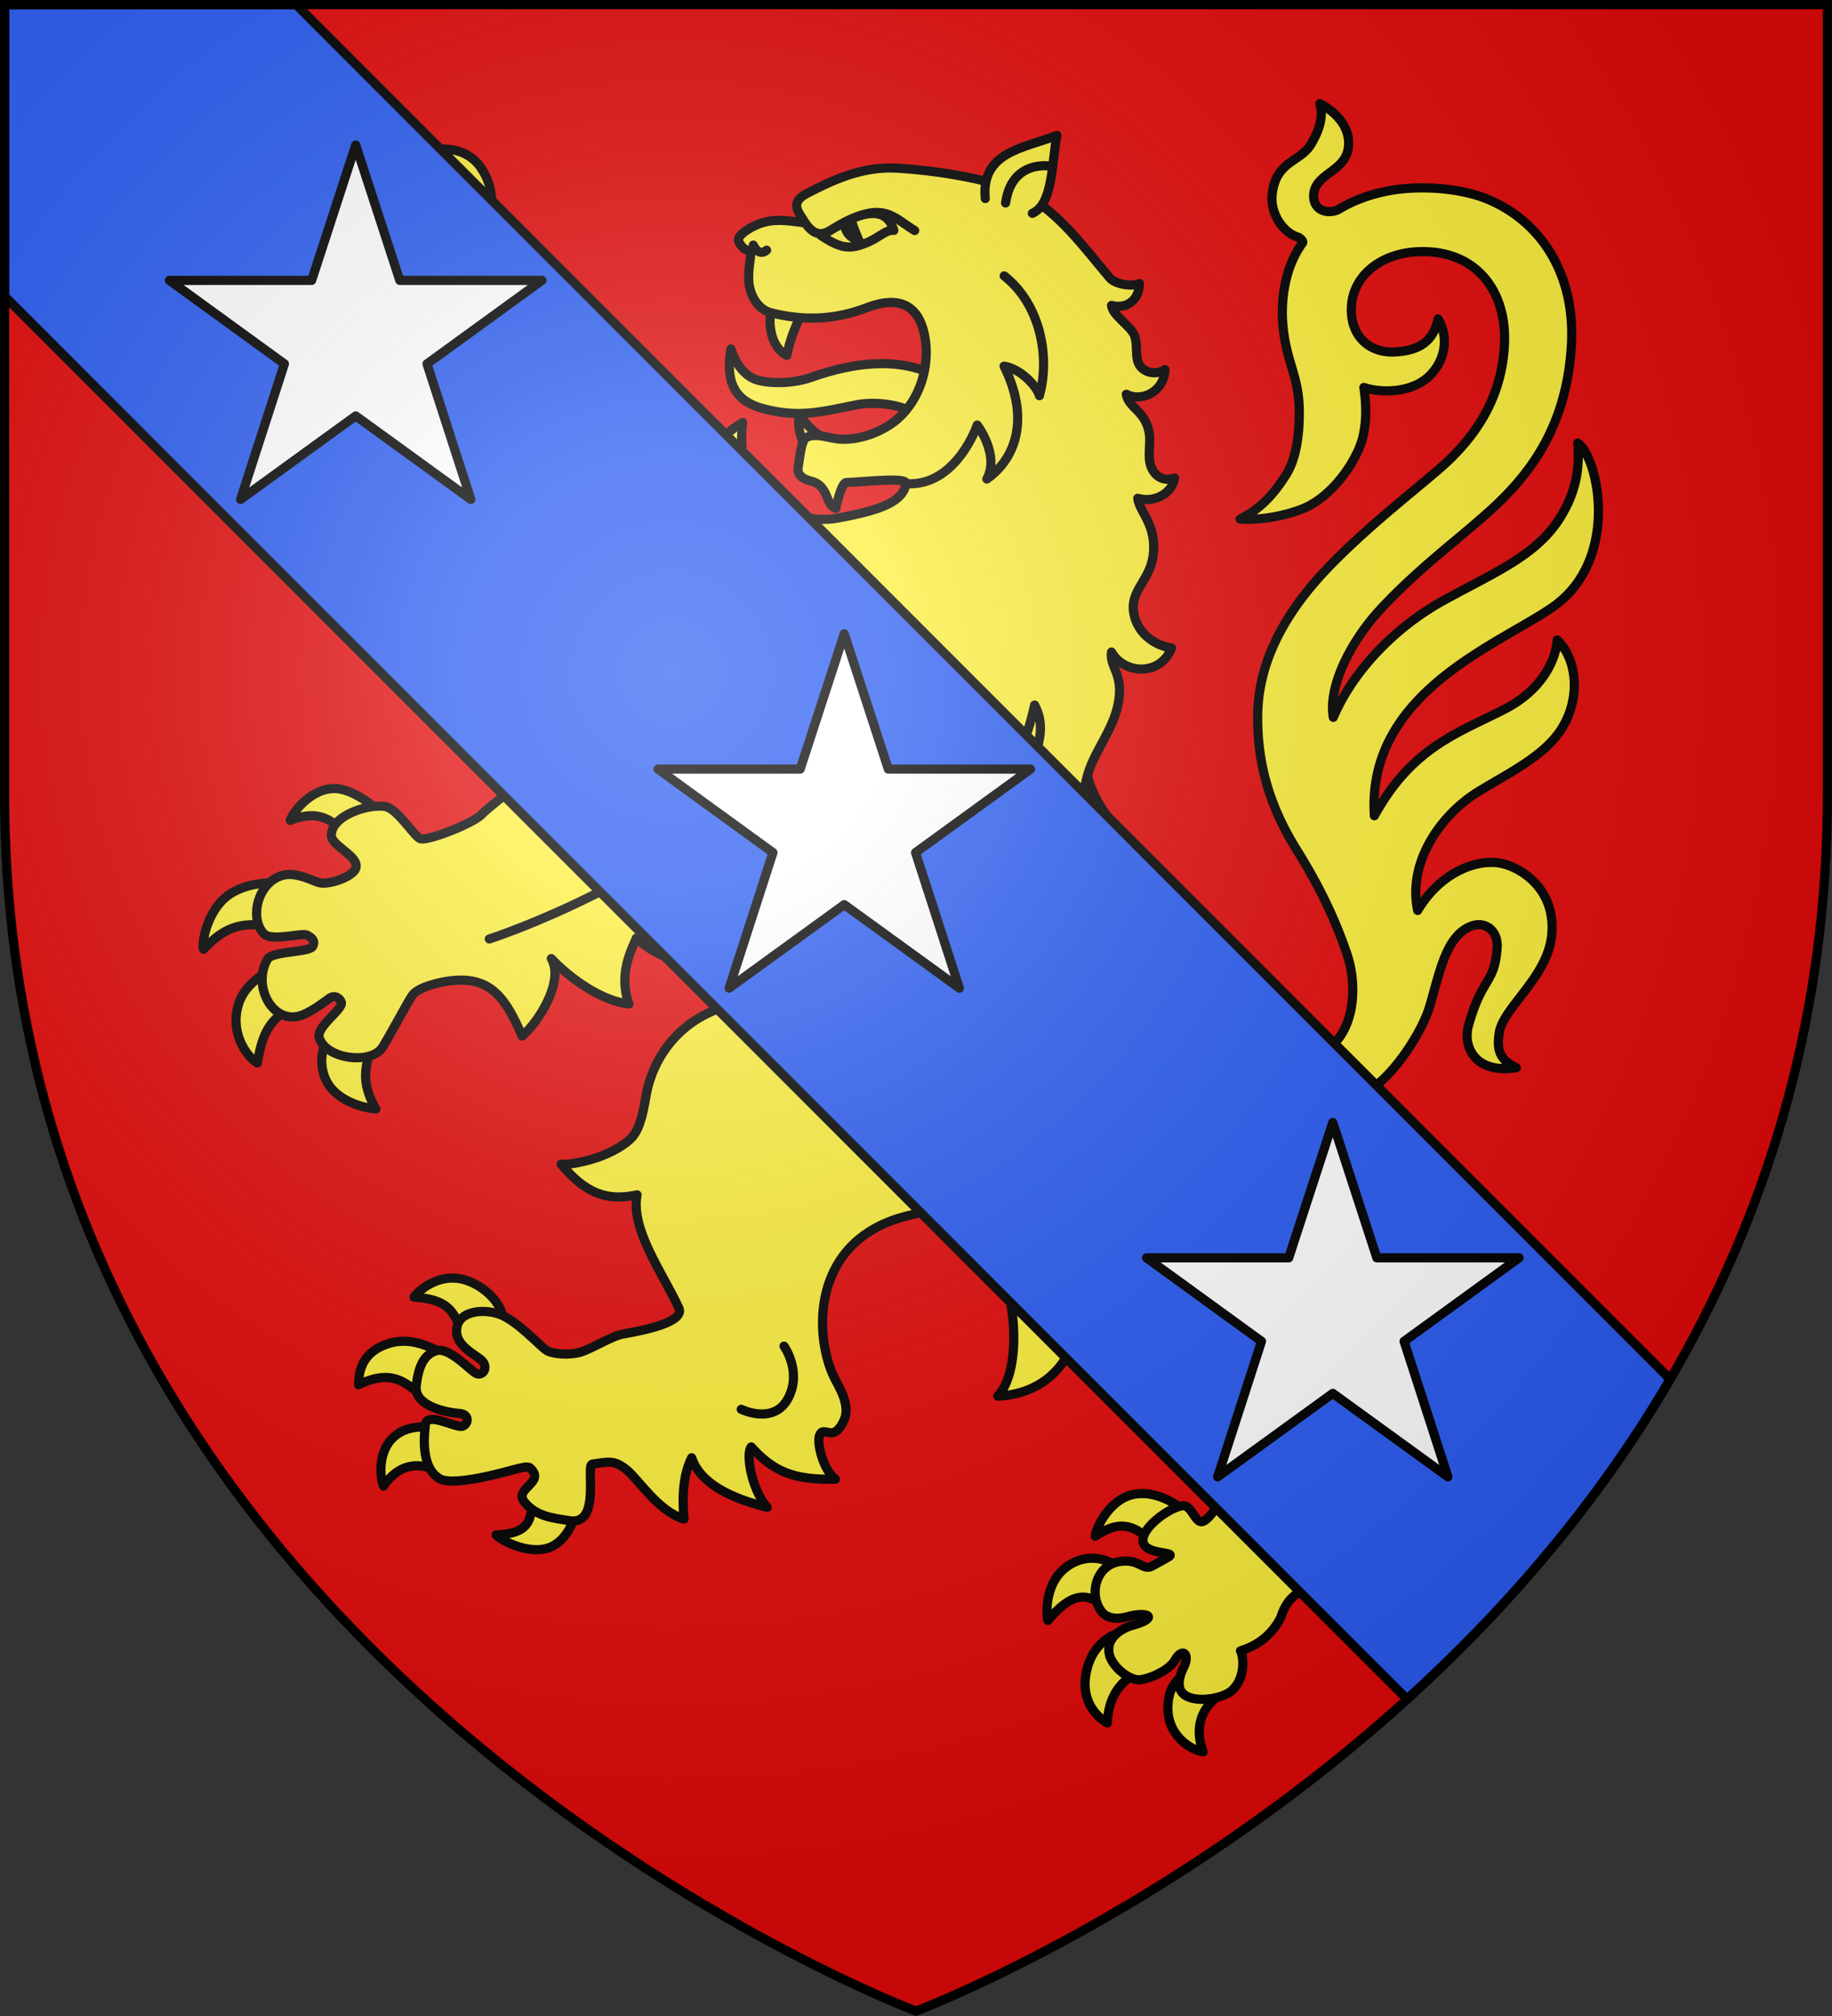 <svg xmlns="http://www.w3.org/2000/svg" xmlns:xlink="http://www.w3.org/1999/xlink" width="600" height="660" viewBox="-300 -300 600 660"><rect x="-300" y="-300" width="600" height="660" fill="#333333" stroke="none"/><radialGradient id="b" cx="-80" cy="-80" r="405" gradientUnits="userSpaceOnUse"><stop offset="0" stop-color="#fff" stop-opacity=".31"/><stop offset=".19" stop-color="#fff" stop-opacity=".25"/><stop offset=".6" stop-color="#6b6b6b" stop-opacity=".125"/><stop offset="1" stop-opacity=".125"/></radialGradient><path fill="#e20909" d="M-298.5-298.5h597v258.543C298.5 246.291 0 358.5 0 358.5S-298.5 246.291-298.5-39.957z"/><g fill="#fcef3c" stroke="#000" stroke-linecap="round" stroke-linejoin="round" stroke-width="3"><g fill-rule="evenodd"><path d="M-190.691-41.842c-6.672.061-12.817 6.552-14.242 10.42 7.207-2.862 12.14-1.53 16.321 2.849l10.69-7.516s-5.694-4.973-11.428-5.689a10.07 10.07 0 0 0-1.341-.064zm-20.065 30.877c-3.63.02-9.34.627-13.982 3.71-7.278 4.831-9.31 15.806-8.6 18.007 7.167-7.446 12.588-9.651 25.874-6.862l.306-14.674s-1.42-.193-3.598-.181zm3.36 26.791s-11.663 3.726-14.489 12.977c-3.014 9.867 3.276 17.64 6.175 19.17 1.286-6.904 2.808-16.797 16.362-19.522zm17.05 18.832c-2.076 4.023-5.87 10.057-3.545 17.28 2.832 8.797 13.883 10.893 17 11.108-5.381-9.18-3.669-15.583.672-24.463zm264.738 154.32c-.987-.02-1.977.042-2.997.23-7.429 1.372-12.187 10.138-12.705 13.693 7.182-4.611 12.004-4.958 19.676 2.964 2.448-2.878 6.096-6.835 9.764-10.835-.967-1.21-6.826-5.906-13.738-6.052zm-16.067 21.178c-2.192-.106-4.693.32-7.215 1.682-9.404 5.075-8.395 17.154-7.915 18.665 8.343-9.865 13.897-9.788 21.02-1.946l1.426-15.562c-.83-1.03-3.663-2.66-7.316-2.839zm9.84 24.024s-9.436 1.145-12.186 12.424c-2.747 11.266 4.734 16.388 6.707 17.443.299-8.66 4.603-15.874 14.923-18.154zm21.073 13.011c-2.265 1.636-6.936 4.063-6.723 12.499.228 9.073 8.098 13.441 11.529 13.81-3.168-8.494-.086-14.788 5.472-18.635zM-151.85 118.414c-6.992.028-11.97 5.232-12.55 6.249 12.845.84 13.454 5.896 16.905 14.89 4.898-3.558 9.22-6.608 12.05-8.245.249-2.076-2.847-8.2-10.122-11.485-2.224-1.005-4.325-1.417-6.283-1.409zm-15.659 20.7c-1.427-.027-2.88.111-4.347.502-10.725 2.857-10.57 11.025-10.722 13.742 11.876-5.774 16.24.001 23.118 5.706l5.776-14.934c-2.12-1.48-7.64-4.898-13.824-5.016zm14.821 29.779s-9.398-3.866-16.267.05c-7.406 4.223-6.836 14.158-5.43 17.571 6.294-9.212 14.528-7.44 20.677-3.111zm26.357 19.111c1.934 12.074-2.856 14.006-11.2 14.524 2.832 2.598 12.314 6.923 18.592 3.608 6.898-3.642 8.655-14.452 7.97-14.726zm-64.465-440.519c-9.878-.06-15.418 7.505-16.894 10.26 17.611-2.218 15.958 2.9 18.927 13.416l15.382-5.995c-1.242-5.519-3.436-14.482-11.485-16.8-2.13-.613-4.101-.87-5.93-.881zm36.993 1.352c-3.316-.148-6.59.722-8.972 2.37 6.815 2.626 10.533 5.642 6.811 16.928l12.81 8.989c3.347-3.85 6.984-12.749.676-22.174-2.7-4.034-7.06-5.922-11.325-6.113zm-58.854 22.001c-5.89-.325-13.051 3.291-16.314 17.631 15.637-11.202 15.42-.03 22.917 7.624l10.814-17.402s-5.788-4.327-13.59-7.086a13.861 13.861 0 0 0-3.827-.767zm30.45 57.962c-6.686 10.234-15.275 10.683-26.317 5.05 6.611 21.021 22.784 21.21 37.726 9.917zM125.47 66.77c7.014-.296 14.594-8.058 26.635 5.434 2.506-5.052 2.254-11.566-3.304-15.476 8.18-5.308 16.96-19.015 19.426-27.24 3.214-10.718 5.247-23.247 13.751-26.347 4.512-1.645 8.736 1.597 8.347 7.143-.843 12.038-5.016 9.449-9.439 25.7-1.66 6.102 1.618 15.675 15.735 13.563-5.976-2.758-6.292-6.4-5.647-11.213 1.12-8.357 15.663-18.144 17.184-31.871 1.789-16.148-11.405-23.414-17.952-24.038-8.766-.835-19.448 4.683-25.903 15.634-3.411-15.948 7.746-31.46 19.845-38.879 10.137-6.216 21.65-11.657 27.292-20.612 6.36-10.097 5.08-22.802-1.445-29.061-.333 6.039-4.562 16.182-17.228 22.676-15.374 7.883-30.237 12.407-42.652 34.873-2.605-40.194 40.498-55.86 58.407-68.303 22.226-15.445 14.967-49.098 8.22-53.692.39 5.635.624 14.458-6.091 24.894-7.768 12.07-21.35 17.542-37.738 26.56-16.299 8.967-29.829 23.292-36.246 38.325-1.77-10.145 5.745-24.842 15.209-35.134 9.802-10.66 21.513-20.005 28.172-25.65 13.265-11.245 32.59-26.81 34.595-60.94 1.416-24.003-10.53-40.811-27.275-47.827-9.82-4.114-24.218-4.73-34.132-2.507-4.974 1.115-9.933 2.83-14.589 5.63-3.278 1.97-8.935.757-8.366-4.964.67-6.742 10.298-7.24 11.323-15.14.846-6.519-4.109-11.759-9.352-14.35 1.312 3.992-.11 8.624-2.862 13.245-3.586 6.022-11.706 5.38-12.764 16.776-.524 5.7 3.278 12.124 8.672 13.72.639.39 1.711 1.252 1.256 1.878-5.954 8.168-7.03 18.976-6.427 26.47 1.007 12.516 5.336 16.927 5.392 28.518.017 3.613.012 14.03-4.334 20.897-5.358 8.465-9.944 11.82-15.05 14.486 7.204.452 14.904-1.219 20.295-3.31 9.963-3.866 18.418-16.174 20.099-24.333 1.12-5.434.867-10.513.153-15.46 4.878 1.649 13.37 1.884 19.312-2.051 6.1-4.042 9.479-12.773 4.992-20.387-1.55 7.717-6.707 10.516-14.45 10.823-7.367.293-13.256-4.31-13.9-12.31-.947-11.793 9.08-20.385 22.862-20.549 18.258-.217 28.177 13.19 27.209 30.732-.971 17.584-9.68 30.527-21.993 40.993-10.579 8.992-21.71 17.726-32.72 28.653-8.586 8.522-25.5 26.589-26.067 50.543-.42 17.751 4.743 32.105 12.822 45.038 8.078 12.933 12.863 23.707 16.31 33.735 4.142 12.055 2.201 28.504-9.474 33.117-12.093 4.779-28.51-2.461-34.337-18.237-2.073 11.528-4.9 35.373 6.774 34.48 7.069 2.435 13.436 5.683 21.449 5.345z"/><path d="M-50.054 27.796c-21.944-.009-35.547 14.642-38.36 30.99-1.207 7.015-2.347 11.817-5.627 14.578-8.046 6.774-20.98 8.208-22.184 7.756 7.728 9.208 14.564 12.29 24.871 10.054-2.147 11.335 8.282 25.396 13.669 37.002 1.818 3.92-7.32 6.681-18.302 8.566-3.574.614-10.584 5.015-14.019 5.973-3.557.991-8.93.645-10.992-.63-2.133-1.318-9.826-9.99-15.67-11.91-5.44-1.787-12.248-.763-13.513 3.667-2.015 7.068 7.383 9.895 8.636 12.394 1.211 2.417-.872 4.351-2.634 3.337-2.09-1.203-8.83-8.69-12.996-7.368-3.138.997-5.722 3.812-6.512 11.609-.67 6.608 10.144 8.627 14.233 8.94 3.33.253 2.896 3.55.89 4.176-2.158.673-11.589-4.976-12.125-.498-.536 4.479-1.238 14.238 4.679 17.664 4.651 2.693 22.14-2.421 24.143-2.926 2.385-.6 4.714-1.301 5.49-.584 5.274 4.878-5.518 6.62-1.864 11.148 3.884 4.812 9.496 5.255 14.672 6.108 10.635 1.752 5.24-18.4 7.592-18.523 5.075-.705 7.062-1.481 11.153 1.82 4.09 3.302 10.237 13.511 18.85 16.173-.75-7.805-.133-14.826 2.505-20.072 2.992 8.959 13.776 13.398 24.728 16.253-5.481-6.406-6.979-18.03-5.225-19.803 7.2 8.02 13.969 10.939 27.568 10.55-4.048-3.007-6.118-11.78-5.224-14.247 1.372-3.785 4.339 2.807 7.985-4.884 2.299-4.849-1.41-10.692-2.947-13.714-7.048-13.856-8.114-45.94 24.442-53.516 17.705-4.12 44.462-14.407 46.778-17.32 18.458-23.212 1.418-42.826-8.106-54.08-24.094 11.497-58.89 1.704-86.584 1.317zM-155.804-146.4c.515 5.867 4.309 14.34 2.678 21.362 4.228-3.997 8.11-9.05 8.59-14.498 6.391 11.247-1.75 26.938-1.132 39.182 3.269-4.245 11.192-10.498 12.975-16.148 6.428 13.907-8.23 17.055-.616 44.55 2.649-9.928 9.376-18.138 12.206-24.944 2.17 18.896 20.327 31.374 30.558 28.243 23.46 30.589 51.71 18.679 50.345-14.594 0 0-22.175-49.052-27.91-53.284-6.227-4.596-14.15-8.745-23.184-14.511-10.197-6.509-18.566-11.734-26.474-19.048s-11.714-13.878-16.893-19.014c-7.292-7.23-12.134-15.26-12.29-18.989-.19-4.563 4.23-5.785 5.869-13.03 1.95-8.622-6.91-17.867-15.152-16.586-4.698.73-5.203 9.473-7.739 11.232-.597.414-1.314.558-2.233.29-4.818-1.41-.853-15.412-8.638-15.965s-13.99 1.813-18.197 9.448c-3.383 6.137 8.34 10.323 8.782 13.928.099.809-1.6 1.98-2.423 1.96-.543-.013-8.923-9.048-15.48-6.862-5.109 1.703-10.65 7.692-8.903 15.999 1.51 7.182 11.02 7.695 15.587 8.183 5.414.578 17.519 16.031 16.542 22.993-.3 5.612-8.64 3.404-10.394 9.838-2.25 8.252 4.206 17.5 11.469 16.4 5.433-.822 11.269-7.895 13.74-8.127 5.99-.033 7.748 5.476 8.318 11.99z"/><path d="M-11.466 16.761C2.833 22.132 14.961 35.375 16.53 44.892c-8.24 16.423-2.804 23.765 8.972 21.8 9.61-1.598 9.626-9.27 7.094-18.122-2.258-7.897-5.694-13.232-13.01-18.88C10.031 22.314-7.36 16.039-11.467 16.76z"/><path d="M119.43 229.613c5.259-17.264 23.818-5.382 33.448-19.447-5.852-.38-12.836-4.617-14.795-10.903 15.263.457 22.156-4.326 30-10.988-6.146.036-15.216-1.497-16.503-10.37 7.35-.146 22.742-.21 31.2-13.308-14.923 2.49-22.184-2.465-21.497-6.751 2.033-12.668 9.438-11.987-.607-21.256-2.823-2.605-14.81-4.929-13.834-11.378.518-3.421 10.427-9.547 15.255-12.214-3.091-.34-10.928-4.413-18.082-2.415-7.154 1.999-13.531 2.888-24.216-8.239-4.913-5.138-7.333-6.495-13.221-18.545-1.184-2.422-7.322-22.887-5.27-22.513 6.99-9.58.475-24.364-3.977-35.357C92.996 14.203 89.16 2.354 80.689-9.924c-6.506-9.43-23.844-25.55-24.775-38.175-1.217-16.363-1.526-33.83-.515-42.34 2.772-23.322 3.749-27.752-18.34-35.26-13.058-4.438-58.416-16.083-79.887 7.669-10.97 12.136-22.78 11.322-32.321 27.528-9.543 16.207-9.759 11.05-18.023 18.782-8.264 7.733-15.747 13.733-18.114 15.267-4.733 3.068-6.4 3.681-14.366 9.732-7.966 6.05-15.08 11.706-16.407 13.19-2.655 2.97-16.87 8.55-20.038 8.189-1.955-.224-7.52-9.824-11.693-10.6-5.23-.974-17.55 2.715-17.695 9.362-.078 3.56 9.495 6.941 7.98 10.933-1.03 2.718-8.57 5.407-11.916 4.637-1.912-.44-7.429-3.645-11.958-2.43-8.463 2.273-11.044 14.492-6.028 19.254 2.55 2.42 12.474-.55 13.965.317 1.69.983 2.771 1.756 1.865 3.666-.983 2.072-13.268 1.519-14.818 4.218-5.276 9.19 2.233 22.293 11.839 18.117 3.226-1.403 6.312-3.757 8.472-5.327 1.916-1.393 3.701.355 3.895 1.406.44 2.393-8.42 7.99-7.235 11.62 2.28 6.981 17.121 8.803 20.73 2.974 2.8-4.523 8.499-15.25 9.57-16.707.537-.728 1.368-2.36 8.008-4.136 16.568-3.986 22.1 3.226 28.117 17.235 5.393-4.557 13.902-18.013 9.55-25.38 6.158 6.512 16.517 13.93 25.422 14.862-3.587-9.878 1.034-18.195 2.457-21.577 5.69 5.898 21.053 12.183 32.052 9.834-9.46-5.923-14.86-16.62-4.266-21.614 10.593-4.993 13.292-7.87 15.724-17.252 2.433-9.381 14.615-6.443 19.237.182s6.475 9.074 11.839 15.11c5.77 6.494 13.532 12.882 18.608 16.81 5.736 4.437 11.073 9.298 15.892 16.315 6.174 8.988 9.082 19.16 8.76 31.527-1.408 11.917 3.912 22.455 2.128 34.064-1.07 4.41-7.037 10.79-1.27 22.092s7.385 34.645-.349 42.909c20.373-1.017 28.87-18.527 25.615-33.829 7.775 6.605 13.069 8.365 19.377 14.04 2.39 2.15 13.216 12.318 15.923 14.445 5.518 5.39 4.772 4.448 13.289 11.105.61 1.205 2.161 9.428 2.154 11.547-.002.614.336 5.514-1.403 11.14-1.54 4.977-4.39 10.549-7.314 12.353-3.01 1.858-3.852-5.509-7.315-4.915-4.581.785-13.909 7.653-12.665 12.073 1.211 4.3 11.896 2.677 7.96 4.854l-5.031 2.784c-3.094 1.71-4.108-2.466-10.654-1.457-8.043 1.24-10.2 11.168-5.806 16.545 2.89 3.537 9.074 1.303 9.074 1.303 6.87-1.585 9.226.882.561 3.13 0 0-8.363 2.342-7.318 8.972.712 4.522 6.973 9.3 10.381 8.723 4.523-.765 9.59-3.63 11.064-6.205 2.764-4.83 5.05-1.927 3.105 1.917-1.104 2.185-3.008 6.85.102 9.213 3.791 2.881 12.89 1.236 15.73-1.51 4.345-4.204 3.718-10.927 2.655-12.85 7.206-2.225 11.032-6.71 13.16-10.845z"/></g><path fill="none" d="M-139.757 7.404s58.322-18.648 95.398-57.94M137.447 138.58s9.467.665 13.225 10.268c3.918 10.015-6.21 15.348-6.21 15.348M-43.225 140.7s5.915 8.245 1.425 16.933c-4.683 9.06-15.437 3.742-15.437 3.742"/><path fill-rule="evenodd" d="M23.045-156.017c-7.775-1.952-15.276-3.82-21.447-7.757-5.748-3.668-14.418-5.055-21.437-3.634-11.292 2.286-18.588 4.237-30.062 1.228-9.662-2.535-12.543-8.873-10.712-19.59 2.015 6.242 5.424 9.257 8.682 10.197 4.191 1.208 11.674 1.22 17.524-.857 30.286-10.754 50.1-1.695 57.452 20.413z"/><g fill-rule="evenodd"><path d="M-47.212-198.961c-1.243 2.999-1.036 12.33 4.921 15.295.944-5.298 3.52-11.435 5.432-14.565zm9.045 34.636c-.756 3.257.172 7.401 1.667 9.94l7.171-1.647c-3.654-2.004-6.904-4.972-8.837-8.293z"/><path d="M57.191-30.032c-3.011-4.506-2.548-11.306-.793-16.913 2.393-7.646 7.96-13.886 9.761-22.37 2.098-9.926-2.908-12.324-2.126-17.218 4.14 7.37 16.078 7.935 19.67-1.334-5.312-.751-10.11-4.279-11.822-9.252-3.083-8.957 4.522-12.054 5.751-20.73 1.452-10.234-4.614-14.693-5.001-19.026 5.088 1.553 11.268-1.302 12.005-6.653-2.702 1.002-5.472.305-7.176-2.671-2.044-3.569-.408-8.267-1.094-12.146-1.276-7.204-6.78-8.088-7.486-12.574 5.365 2.715 12.513-1.19 12.642-8.078-1.989 1.292-4.568 1.464-6.71.13-3.853-2.4-1.798-7.006-3.235-11.224-1.04-3.056-7.196-6.58-7.54-9.917 4.638 1.263 9.06-1.46 9.141-7.16-2.417 1.075-7.889.294-9.698-1.846-8.467-10.017-14.425-18.307-24.406-25.354-8.091-5.714-29.01-9.607-45.22-10.58-11.948-.717-22.095 4.446-29.425 8.203-6.388 3.274-2.401 6.59-.741 9.716-5.46-.672-10.125-1.61-15.29.4-2.98 1.159-6.866 3.687-6.552 5.363.182.968 2.303 4.118 4.115 2.966-.117 3.757-.865 5.892-.753 9.79.147 5.127 3.08 9.822 7.254 10.886 11.067 2.82 21.222 2.24 31.417-1.65 13.803-5.27 18.15 2.543 19.251 10.97 1.11 8.497-1.685 19.023-9.328 25.608-3.968 3.418-11.248 6.792-18.327 6.476-3.974-.177-7.81-2.155-11.293-.628-1.776.779-2.237 6.624-2.772 9.823-.417 2.497 1.503 3.869 4.155 4.513 6.15 1.494 4.555 7.913 8.224 8.936.245-1.679 1.874-8.422 3.385-8.466 6.07-.175 20.02-1.901 19.589.393-1.087 5.77-7.684 8.598-22.68 11.311-11.634 2.105-34.14-4.668-30.866-31.316-15.211 8.3-20.037 33.288-7.668 40.978-4.45-.607-9.372-.27-14.762.613-8.009 1.313-16.542-5.186-21.706-11.532-2.382 18.97 1.03 29.708 10.612 35.933 11.386 7.397 19.3 6.092 27.024 7.485-6.496 3.303-11.168 9.368-17.115 14.815-6.682 6.12-16.352 11.016-26.969 9.6 4.442 9.154 13.004 14.777 23.433 16.564 14.073 2.413 25.79-1.405 35.562-8.421-1.673 9.017-10.988 12.176-12.829 23.076-1.645 9.74 2.728 18.513 12.51 20.854-2.64-15.624 13.047-19.922 22.314-23.15 8.769-3.055 16.412-7.378 22.757-14.614.903 9.233-11.423 15.606-5.857 29.19C-5.734-11.13 3.596-7.062 13.782-6.977c-6.49-4.448-7.96-13.524-3.383-21.565 6.573-11.547 14.673-12.089 23.258-25.503 2.277-3.559 3.894-9.476 5.196-15.138 3.49 6.463 1.354 12.289.056 17.419-2.438 9.637 5.182 22.6 18.282 21.731z"/><path d="M22.684-235.003c-1.466-15.313 12.689-16.451 23.452-20.667-1.766 9.76-1.333 22.56-8.028 25.504"/></g><path fill="none" d="M44.49-245.562s-13.089-2.636-15.148 12.007m-82.64 13.806s1.66 3.925 4.377 1.66m12.61-8.94c4.505 6.433 7.886 2.522 11.773.414 14.151-7.672 17.046-2.134 24.106 2.085m-2.805 82.88c16.462 1.044 23.288-19.197 23.288-19.197s7.448 9.73 3.143 17.665c9.24-6.493 14.315-19.465 5.645-36.944 5.373.821 10.7 6.447 11.58 9.675 3.496-12.603.436-29.835-11.532-39.226"/><path d="M-31.103-222.891c4.394 2.917 7.692 4.495 11.852 3.413 6.708-1.743 8.897-5.464 11.993-5.103-2.578-8.483-10.915-5.564-17.28-2.034-2.845 1.578-4.674 2.853-6.565 3.724z"/><path fill="#000" fill-rule="evenodd" d="M-20.841-227.994c-.556.333.897 3.779 2.129 6.677-1.113-.058-4.364-1.656-4.648-4.999.78-2.155 2.519-1.678 2.519-1.678z"/></g><path fill="#2b5df2" stroke="#000" stroke-width="3" d="M-298.5-298.5v95.469L160.812 256.28c31.251-28.362 61.824-63.059 86.188-104.75L-203.031-298.5z"/><path id="a" fill="#fff" stroke="#000" stroke-linecap="round" stroke-linejoin="round" stroke-width="3" d="m-183.5-252.52 14.432 44.315h46.568l-37.649 27.328 14.35 44.377-37.701-27.335-37.7 27.335 14.349-44.377-37.65-27.328h46.57z"/><use xlink:href="#a" width="100%" height="100%" transform="translate(160 160)"/><use xlink:href="#a" width="100%" height="100%" transform="translate(320 320)"/><path fill="url(#b)" d="M-298.5-298.5h597v258.543C298.5 246.291 0 358.5 0 358.5S-298.5 246.291-298.5-39.957z"/><path fill="none" stroke="#000" stroke-width="3" d="M-298.5-298.5h597v258.503C298.5 246.206 0 358.397 0 358.397s-298.5-112.19-298.5-398.394z"/></svg>